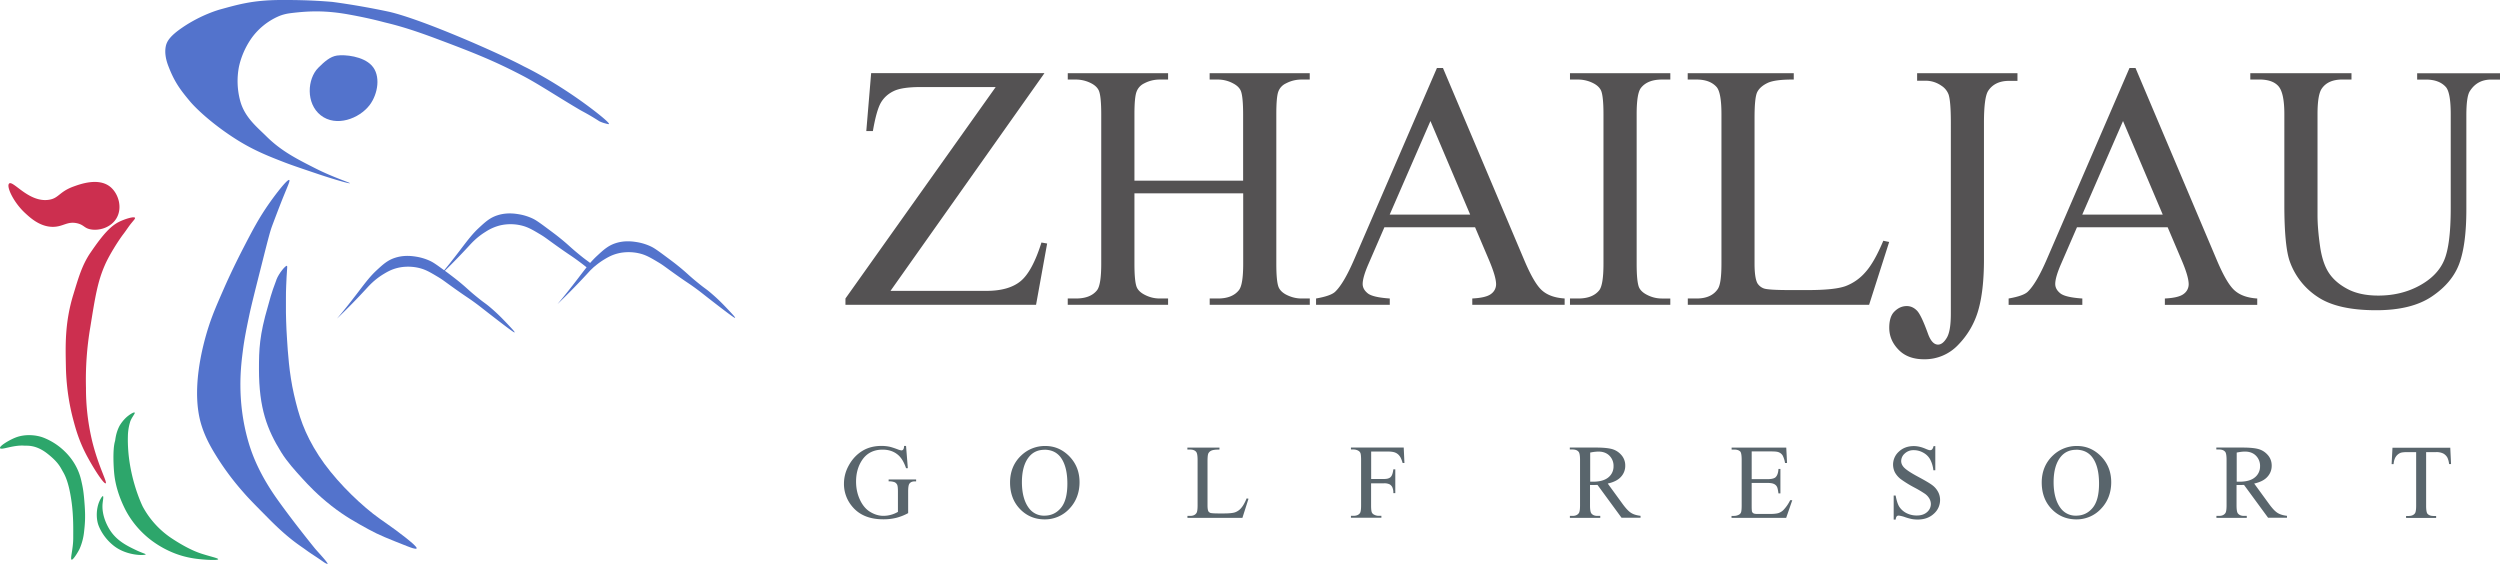 <svg width="133" height="30" fill="none" xmlns="http://www.w3.org/2000/svg"><path d="m55.559 3.9-8.184 11.574h5.105c.786 0 1.388-.169 1.808-.51.419-.34.793-1.027 1.117-2.062l.303.053-.59 3.262h-10.14v-.337l7.993-11.249h-3.988c-.66 0-1.142.07-1.437.214-.3.144-.524.349-.682.616-.157.271-.299.772-.427 1.512h-.35l.258-3.081h9.214V3.9Zm4.789 5.71h5.786V6.085c0-.628-.041-1.043-.12-1.245-.063-.152-.191-.283-.387-.39a1.71 1.71 0 0 0-.834-.218h-.44v-.337h5.325v.337h-.44c-.296 0-.574.07-.836.21a.77.77 0 0 0-.398.44c-.071.197-.104.6-.104 1.203v7.95c0 .625.041 1.036.12 1.237.062.152.187.283.378.39.27.144.553.218.843.218h.44v.337h-5.325v-.337h.44c.507 0 .881-.148 1.114-.444.154-.193.228-.661.228-1.4v-3.752h-5.786v3.751c0 .625.041 1.036.12 1.237.063.152.191.283.387.39.261.144.54.218.835.218h.448v.337h-5.338v-.337h.44c.516 0 .89-.148 1.122-.444.146-.193.22-.661.22-1.4v-7.95c0-.63-.041-1.044-.12-1.246-.062-.152-.187-.283-.378-.39a1.777 1.777 0 0 0-.843-.218h-.44v-.337h5.337v.337h-.448c-.295 0-.574.07-.835.21a.791.791 0 0 0-.395.44c-.075.197-.112.6-.112 1.203V9.61h-.004Zm18.124 2.482h-4.823l-.843 1.944c-.208.476-.312.834-.312 1.072 0 .189.091.353.27.497.179.144.57.234 1.172.275v.337h-3.922v-.337c.52-.09.856-.21 1.01-.353.311-.292.656-.88 1.038-1.77l4.383-10.14h.32L81.1 13.862c.349.822.665 1.36.951 1.602.287.247.681.383 1.188.415v.337h-4.914v-.337c.495-.024.831-.107 1.005-.246a.63.63 0 0 0 .262-.51c0-.267-.124-.686-.365-1.261l-.752-1.77h-.004Zm-.258-.674L76.1 6.438l-2.169 4.98h4.283ZM88.86 15.88v.337h-5.337v-.337h.44c.515 0 .889-.148 1.122-.444.145-.193.22-.661.22-1.4v-7.96c0-.624-.042-1.034-.12-1.236-.063-.152-.188-.283-.379-.39a1.777 1.777 0 0 0-.843-.218h-.44v-.337h5.338v.337h-.45c-.506 0-.88.148-1.112.444-.154.193-.229.661-.229 1.4v7.96c0 .624.042 1.035.12 1.236.063.152.192.283.387.39.262.144.54.218.835.218h.448Zm11.341-3.07.303.063-1.068 3.344h-9.645v-.337h.47c.527 0 .9-.169 1.129-.51.129-.193.191-.64.191-1.343v-7.95c0-.768-.087-1.25-.257-1.446-.237-.267-.594-.399-1.068-.399h-.47v-.337h5.642v.337c-.66-.004-1.126.054-1.392.181s-.448.288-.548.48c-.1.194-.146.658-.146 1.39v7.74c0 .501.05.846.146 1.035a.667.667 0 0 0 .34.284c.154.061.632.09 1.433.09h.91c.956 0 1.624-.07 2.01-.21a2.61 2.61 0 0 0 1.056-.739c.32-.353.635-.912.955-1.676m1.799-8.505v-.407h5.338v.407h-.449c-.507 0-.881.18-1.113.538-.146.234-.22.797-.22 1.689v7.276c0 1.118-.104 2.026-.308 2.72a4.323 4.323 0 0 1-1.059 1.816 2.44 2.44 0 0 1-1.82.772c-.577 0-1.03-.168-1.358-.509-.332-.341-.494-.731-.494-1.167 0-.357.075-.629.228-.813.204-.226.436-.341.706-.341.196 0 .374.078.528.23.158.152.353.563.594 1.228.141.395.32.592.54.592.166 0 .32-.12.465-.362.146-.242.216-.67.216-1.286V6.521c0-.752-.041-1.25-.12-1.492a.95.95 0 0 0-.387-.472 1.462 1.462 0 0 0-.834-.263h-.449l-.004.008Zm13.326 7.79h-4.823l-.843 1.944c-.208.476-.312.834-.312 1.072 0 .189.091.353.27.497.179.144.569.234 1.171.275v.337h-3.921v-.337c.519-.09.856-.21 1.01-.353.311-.292.656-.88 1.038-1.77l4.382-10.14h.32l4.337 10.246c.349.822.665 1.36.951 1.602.287.247.681.383 1.188.415v.337h-4.914v-.337c.494-.024.831-.107 1.005-.246a.629.629 0 0 0 .262-.51c0-.267-.12-.686-.365-1.261l-.752-1.77h-.004Zm-.258-.674-2.114-4.98-2.169 4.98h4.283Zm13.534-7.185v-.337H133v.337h-.47c-.49 0-.868.2-1.129.608-.129.189-.191.624-.191 1.306v4.996c0 1.237-.125 2.194-.374 2.876-.25.682-.736 1.266-1.463 1.755-.726.489-1.711.73-2.961.73-1.359 0-2.393-.233-3.095-.698a3.748 3.748 0 0 1-1.495-1.881c-.196-.539-.295-1.55-.295-3.037V6.074c0-.756-.104-1.253-.316-1.491-.212-.238-.552-.353-1.026-.353h-.469v-.337h5.383v.337h-.478c-.515 0-.88.16-1.1.48-.154.218-.229.674-.229 1.364v5.37c0 .477.046 1.027.133 1.644.087.616.249 1.1.482 1.446.233.345.569.628 1.005.854.436.226.976.337 1.612.337.814 0 1.541-.176 2.185-.526.644-.349 1.084-.8 1.317-1.347.236-.547.353-1.475.353-2.786V6.077c0-.768-.087-1.249-.258-1.446-.241-.267-.594-.398-1.067-.398h-.47.009Z" fill="#545253"/><path d="m48.202 23.727.095 1.18h-.095c-.1-.292-.224-.514-.382-.666-.225-.214-.516-.32-.864-.32-.482 0-.848.189-1.097.563-.208.316-.316.694-.316 1.133 0 .358.07.682.208.974.137.292.32.51.548.645.225.136.457.206.694.206.137 0 .274-.017.403-.054.129-.033.253-.086.374-.156v-1.08c0-.19-.013-.309-.042-.366a.292.292 0 0 0-.133-.132.818.818 0 0 0-.32-.045v-.103h1.463v.103h-.071c-.145 0-.245.05-.299.144-.037.07-.054.201-.054.403v1.142a2.77 2.77 0 0 1-.631.25 2.8 2.8 0 0 1-.694.079c-.731 0-1.284-.23-1.662-.695a1.848 1.848 0 0 1-.428-1.2c0-.328.08-.645.241-.944.191-.358.449-.633.781-.826.279-.16.603-.239.98-.239.138 0 .262.013.374.033.113.02.27.07.478.148a.86.86 0 0 0 .208.058.115.115 0 0 0 .091-.05c.025-.032.042-.094.046-.189h.104v.005Zm7.415 0c.49 0 .914.185 1.275.551.357.37.54.826.54 1.377 0 .55-.183 1.039-.544 1.413a1.764 1.764 0 0 1-1.313.563c-.51 0-.955-.181-1.308-.547-.354-.365-.532-.838-.532-1.417 0-.58.203-1.077.61-1.45a1.814 1.814 0 0 1 1.272-.49Zm-.054.202c-.337 0-.611.123-.815.37-.253.308-.382.76-.382 1.355 0 .596.133 1.081.395 1.406a.98.98 0 0 0 .802.373c.353 0 .648-.135.876-.41.233-.276.345-.707.345-1.295 0-.636-.129-1.113-.382-1.43-.204-.25-.486-.373-.848-.373l.009.004Zm10.767 2.585.09.02-.323 1.015h-2.925v-.103h.142c.157 0 .274-.05.34-.156.038-.057.058-.193.058-.407v-2.407c0-.235-.025-.378-.079-.44-.07-.082-.178-.12-.324-.12h-.14v-.102h1.707v.103c-.2 0-.341.016-.424.053a.329.329 0 0 0-.166.148c-.03.058-.046.198-.046.423v2.346c0 .152.017.26.046.313.02.037.058.065.103.086.046.016.192.029.437.029h.274c.29 0 .494-.02.61-.062a.753.753 0 0 0 .32-.226c.096-.107.191-.275.291-.51m6.625-2.502v1.467h.69c.158 0 .274-.033.345-.102.074-.07.12-.206.145-.411h.104v1.265h-.104a.7.7 0 0 0-.058-.32.355.355 0 0 0-.15-.152.64.64 0 0 0-.286-.05h-.69v1.171c0 .19.013.313.038.374a.246.246 0 0 0 .116.12.522.522 0 0 0 .257.065h.137v.103h-1.62v-.103h.133c.158 0 .27-.045.34-.136.047-.057.067-.2.067-.423v-2.412c0-.189-.012-.312-.037-.373a.256.256 0 0 0-.112-.12.51.51 0 0 0-.258-.065h-.133v-.103h2.808l.038.822h-.096c-.05-.173-.104-.304-.17-.382a.53.53 0 0 0-.237-.177c-.095-.037-.24-.053-.436-.053h-.83v-.005Zm14.331 3.53h-1.01l-1.279-1.746c-.095 0-.17.004-.232.004h-.08c-.028 0-.057 0-.087-.004v1.084c0 .235.026.382.08.44.07.082.174.123.315.123h.15v.103h-1.616v-.103h.141c.158 0 .274-.053.34-.156.038-.057.059-.193.059-.407v-2.412c0-.234-.025-.382-.08-.44-.07-.081-.178-.118-.323-.118h-.141v-.103h1.375c.403 0 .698.029.889.086.19.058.353.165.486.32a.831.831 0 0 1 .199.555.85.85 0 0 1-.228.596c-.15.169-.387.288-.703.358l.781 1.072c.179.247.333.41.462.489.128.082.294.131.502.156v.103Zm-2.68-1.919h.155c.36 0 .63-.078.814-.23a.737.737 0 0 0 .274-.588.757.757 0 0 0-.22-.567c-.15-.148-.345-.217-.586-.217a2.29 2.29 0 0 0-.436.053v1.553-.004Zm8.593-1.611v1.476h.83c.216 0 .357-.033.432-.095.096-.086.15-.234.162-.448h.104v1.299h-.104c-.025-.181-.05-.3-.079-.35a.334.334 0 0 0-.166-.152c-.075-.037-.191-.053-.35-.053h-.83v1.232c0 .165.009.268.02.3a.177.177 0 0 0 .08.087c.037.02.108.032.212.032h.64c.211 0 .37-.016.465-.045a.68.68 0 0 0 .278-.172 2.08 2.08 0 0 0 .353-.514h.112l-.324.937h-2.908v-.103h.133a.55.55 0 0 0 .254-.061.235.235 0 0 0 .12-.132c.021-.057.033-.18.033-.361v-2.424c0-.239-.025-.383-.07-.44-.067-.074-.179-.111-.333-.111h-.132v-.103h2.907l.042.818h-.108a1.298 1.298 0 0 0-.129-.407.44.44 0 0 0-.212-.168c-.075-.03-.203-.041-.394-.041h-1.039Zm9.768-.288v1.29h-.103a1.607 1.607 0 0 0-.179-.591.914.914 0 0 0-.37-.35 1.018 1.018 0 0 0-.494-.127.667.667 0 0 0-.478.177.54.54 0 0 0-.191.399c0 .115.042.217.121.312.116.14.39.32.822.55.353.19.594.333.723.432.129.098.228.218.299.353a.91.91 0 0 1 .104.427.968.968 0 0 1-.332.732c-.221.205-.507.308-.856.308-.108 0-.212-.008-.308-.025a2.802 2.802 0 0 1-.357-.098 1.629 1.629 0 0 0-.345-.087c-.049 0-.083.013-.108.042-.025.028-.045.086-.058.172h-.104v-1.282h.104c.05.267.112.468.195.6a.994.994 0 0 0 .374.333c.167.086.353.131.553.131.232 0 .415-.061.548-.18a.564.564 0 0 0 .204-.432.598.598 0 0 0-.075-.28.82.82 0 0 0-.237-.262 6.365 6.365 0 0 0-.594-.35 5.93 5.93 0 0 1-.689-.427 1.17 1.17 0 0 1-.312-.353.925.925 0 0 1 .208-1.117c.207-.194.473-.292.793-.292.2 0 .411.049.636.148.104.045.178.07.22.07.05 0 .087-.013.116-.042a.38.38 0 0 0 .075-.172h.104l-.009-.009Zm7.544 0c.49 0 .914.185 1.275.551.358.37.54.826.54 1.377 0 .55-.182 1.039-.544 1.413a1.764 1.764 0 0 1-1.312.563c-.511 0-.956-.181-1.309-.547-.353-.365-.532-.838-.532-1.417 0-.58.204-1.077.611-1.45a1.815 1.815 0 0 1 1.271-.49Zm-.054.202c-.336 0-.611.123-.814.37-.253.308-.382.76-.382 1.355 0 .596.133 1.081.394 1.406a.98.98 0 0 0 .802.373c.353 0 .648-.135.877-.41.232-.276.344-.707.344-1.295 0-.636-.128-1.113-.382-1.43-.203-.25-.486-.373-.847-.373l.008.004Zm11.224 3.616h-1.009l-1.28-1.746c-.095 0-.17.004-.233.004h-.078c-.03 0-.059 0-.088-.004v1.084c0 .235.025.382.079.44.071.082.175.123.316.123h.149v.103h-1.615v-.103h.141c.158 0 .274-.053.34-.156.038-.057.059-.193.059-.407v-2.412c0-.234-.025-.382-.079-.44-.071-.081-.179-.118-.324-.118h-.142v-.103h1.375c.399 0 .698.029.885.086.191.058.353.165.486.32.133.157.2.342.2.555a.85.85 0 0 1-.229.596c-.149.169-.386.288-.702.358l.781 1.072c.179.247.332.41.461.489.129.082.295.131.503.156v.103h.004Zm-2.679-1.919h.153c.362 0 .632-.078.814-.23a.737.737 0 0 0 .275-.588.755.755 0 0 0-.221-.567c-.149-.148-.344-.217-.585-.217-.108 0-.254.016-.436.053v1.553-.004Zm11.361-1.812.042.875h-.104a1.1 1.1 0 0 0-.083-.328.548.548 0 0 0-.229-.235.82.82 0 0 0-.378-.074h-.532v2.852c0 .23.025.374.075.431.071.078.179.115.324.115h.133v.103h-1.599v-.103h.133c.158 0 .274-.049.34-.143.042-.058.063-.194.063-.403v-2.852h-.453c-.175 0-.303.013-.374.038a.548.548 0 0 0-.249.2c-.071.1-.108.235-.125.403h-.104l.046-.875h3.082l-.008-.004Z" fill="#59656C"/><path d="M31.626 14.183a3.65 3.65 0 0 1 .488-.361c.193-.117.434-.265.788-.347.115-.028.549-.12 1.086 0 .365.082.6.222 1.018.47.281.167.333.224.945.659.67.477.65.437 1.07.744.316.233.341.265 1.034.8.934.721 1.038.778 1.052.761.02-.023-.152-.205-.385-.452-.236-.25-.48-.506-.86-.833-.339-.293-.313-.233-.77-.608-.503-.41-.531-.48-1.034-.884-.207-.168-.368-.285-.684-.52-.492-.367-.616-.438-.754-.504a2.794 2.794 0 0 0-.718-.224c-.21-.034-.65-.106-1.141.05-.411.132-.655.36-1 .678a5.039 5.039 0 0 0-.365.377c-.173-.136-.236-.164-.592-.457-.503-.41-.532-.48-1.035-.884-.207-.168-.368-.284-.684-.52-.492-.367-.615-.438-.753-.504a2.791 2.791 0 0 0-.719-.224c-.21-.034-.65-.105-1.14.051-.412.13-.656.358-1 .676-.323.299-.556.603-.93 1.092-.037.051-.186.245-.396.515-.026.031-.106.136-.18.23-.087.108-.2.25-.337.415-.483-.358-.607-.43-.742-.495a2.79 2.79 0 0 0-.718-.224c-.21-.034-.65-.105-1.141.051-.411.13-.656.358-1 .676-.322.299-.555.603-.929 1.092-.037.051-.187.245-.397.515l-.18.23c-.136.17-.334.418-.596.728a35.39 35.39 0 0 0 1.578-1.612c.144-.156.423-.466.877-.745.193-.117.434-.264.79-.347.115-.028.55-.12 1.087 0 .365.083.6.222 1.017.47.282.167.334.224.946.659.67.475.65.438 1.07.745.315.233.341.264 1.034.798.934.722 1.037.78 1.052.762.02-.022-.153-.204-.385-.452-.236-.247-.48-.506-.86-.833-.339-.292-.313-.233-.77-.605-.503-.41-.532-.48-1.035-.884a25.58 25.58 0 0 0-.66-.503 37.1 37.1 0 0 0 1.284-1.325c.144-.156.422-.466.876-.745a2.51 2.51 0 0 1 .79-.347 2.47 2.47 0 0 1 1.087 0c.365.083.601.222 1.018.47.282.167.333.224.945.659.67.477.65.438 1.07.745.192.142.278.207.468.358a36.95 36.95 0 0 0-.374.483c-.037.051-.186.245-.396.515-.026.03-.107.136-.181.23-.135.17-.334.418-.595.728a37.097 37.097 0 0 0 1.75-1.797l.213-.202.003.006ZM15.39 9.575c-.093-.057-.656.662-1.035 1.197-.566.798-.906 1.45-1.403 2.41-.563 1.089-.925 1.908-1.017 2.115-.35.799-.613 1.393-.825 2.047-.374 1.151-.949 3.468-.397 5.262.219.713.566 1.296.891 1.808a14.36 14.36 0 0 0 1.351 1.785c.267.31.62.668 1.334 1.387 1.063 1.078 1.64 1.419 1.96 1.652.345.253.48.319.966.66.083.06.198.116.212.1.04-.04-.468-.584-.652-.794 0 0-1.098-1.345-1.99-2.593-.928-1.296-1.347-2.334-1.571-3.107-.65-2.248-.383-4.127-.296-4.824.08-.657.221-1.325.35-1.942.098-.46.276-1.174.633-2.584.43-1.71.485-1.893.595-2.186.39-1.04.56-1.455.56-1.455.262-.645.385-.904.333-.935" fill="#5373CC"/><path d="M14.705 14.888c-.293.759-.365 1.111-.445 1.384-.463 1.572-.483 2.328-.483 3.369 0 2.086.437 3.212 1.181 4.415.322.52.762 1 1.13 1.404.299.327.799.867 1.552 1.456.71.554 1.285.87 1.972 1.247.554.305 1.046.498 2.026.885.195.076.488.19.526.13.04-.068-.265-.32-.578-.571-.782-.62-1.216-.867-1.736-1.274-.997-.784-2.15-1.955-2.883-3.081-.793-1.223-1.069-2.144-1.327-3.264-.262-1.137-.328-2.3-.368-2.913-.052-.74-.06-1.445-.06-1.445-.004-.307 0-.6 0-.753 0-.25.002-.438.014-.69.014-.384.031-.612.031-.612.023-.35.035-.426.006-.435-.066-.023-.414.367-.563.75m3.23-11.936c-.37.054-.675.33-1 .654-.584.588-.667 1.893.132 2.524.82.645 2.055.18 2.604-.546.448-.591.604-1.577.106-2.106-.462-.492-1.42-.586-1.842-.526Z" fill="#5373CC"/><path d="M18.617 9.75c.014-.036-.882-.306-1.871-.81-.977-.497-1.788-.906-2.578-1.69-.497-.493-1.158-1.013-1.391-1.891a4.04 4.04 0 0 1-.063-1.817c.066-.296.232-.898.684-1.535A3.505 3.505 0 0 1 14.8.876c.253-.111.48-.154.71-.182.969-.117 1.845-.142 3.073.082 1.184.216 1.75.384 1.92.424.796.19 1.589.437 2.77.881 2.05.768 3.07 1.185 4.536 1.95.896.47 1.865 1.126 3.086 1.84.092.053.46.238.975.57.011.01.152.08.356.132.107.028.161.04.17.025.037-.057-.472-.48-1.104-.95-1.857-1.378-3.417-2.112-3.417-2.112-1.187-.64-5.358-2.49-7.177-2.91a40.248 40.248 0 0 0-3.01-.524C16.428-.006 15.485 0 14.902 0c-1.46.011-2.205.233-3.176.498-.098.028-1.015.284-1.998.949-.68.46-.853.748-.908 1.015-.063.307-.011.657.12 1.01.326.869.639 1.29 1.17 1.924.328.39 1.248 1.27 2.587 2.098.888.545 1.67.847 2.472 1.157.385.147.857.307 1.802.625.814.273 1.633.506 1.647.472" fill="#5373CC"/><path d="M6.364 22.645c-.212.399-.227.768-.244.82-.135.428-.08 1.458-.029 1.858.055.427.199 1.024.544 1.723.123.25.482.924 1.224 1.547.187.156.865.707 1.868.989.394.11.722.148.92.168.402.042.951.065.96 0 .009-.054-.374-.131-.868-.288-.612-.193-1.245-.585-1.598-.818a4.7 4.7 0 0 1-1.546-1.692s-.854-1.7-.79-3.783c.01-.381.106-.68.106-.68.057-.247.298-.497.255-.537-.051-.051-.33.14-.477.281a2.04 2.04 0 0 0-.325.412Zm-1.138 4.194c-.123.418-.086.85.018 1.12.092.239.327.699.813 1.08.71.554 1.679.514 1.693.455.009-.029-.196-.077-.5-.222-.46-.219-1.012-.483-1.38-1.04-.12-.18-.488-.796-.408-1.484.014-.128.055-.339.014-.353-.046-.014-.183.222-.25.444ZM.004 23.842c-.055-.102.457-.418.813-.56.535-.213 1.139-.136 1.492 0a3.38 3.38 0 0 1 1.184.782c.391.392.699.91.83 1.501.087.381.13.586.182 1.322.049.696.006 1.055-.032 1.401a3.047 3.047 0 0 1-.235.902c-.052.119-.337.605-.426.585-.095-.022.084-.566.084-1.148 0-.45.017-1.137-.084-1.896-.112-.83-.273-1.314-.454-1.62-.14-.24-.238-.507-.83-.973-.618-.489-1.081-.418-1.236-.43-.604-.042-1.225.254-1.288.134Z" fill="#2DA66B"/><path d="M4.81 13.446c-.454.671-.641 1.354-.909 2.226-.47 1.532-.413 2.78-.396 3.804.023 1.33.258 2.348.385 2.826.13.494.302 1.125.701 1.89.397.753.934 1.57 1.032 1.52.098-.047-.408-.937-.733-2.302a11.991 11.991 0 0 1-.316-2.774 16.703 16.703 0 0 1 .233-3.247c.258-1.606.385-2.41.782-3.309.244-.551.741-1.327.991-1.649.138-.181.259-.375.402-.551.147-.179.219-.253.199-.293-.05-.085-.518.057-.82.202-.445.213-.862.643-1.548 1.655M.487 9.765c-.164.14.218.975.822 1.544.276.258.822.776 1.535.759.526-.012.738-.307 1.259-.19.368.085.373.258.712.323.434.086 1.064-.076 1.369-.568.353-.569.12-1.322-.302-1.68-.621-.523-1.61-.16-1.972-.029-.77.282-.779.626-1.313.705-1.06.16-1.897-1.046-2.11-.867" fill="#CC2F4F"/></svg>